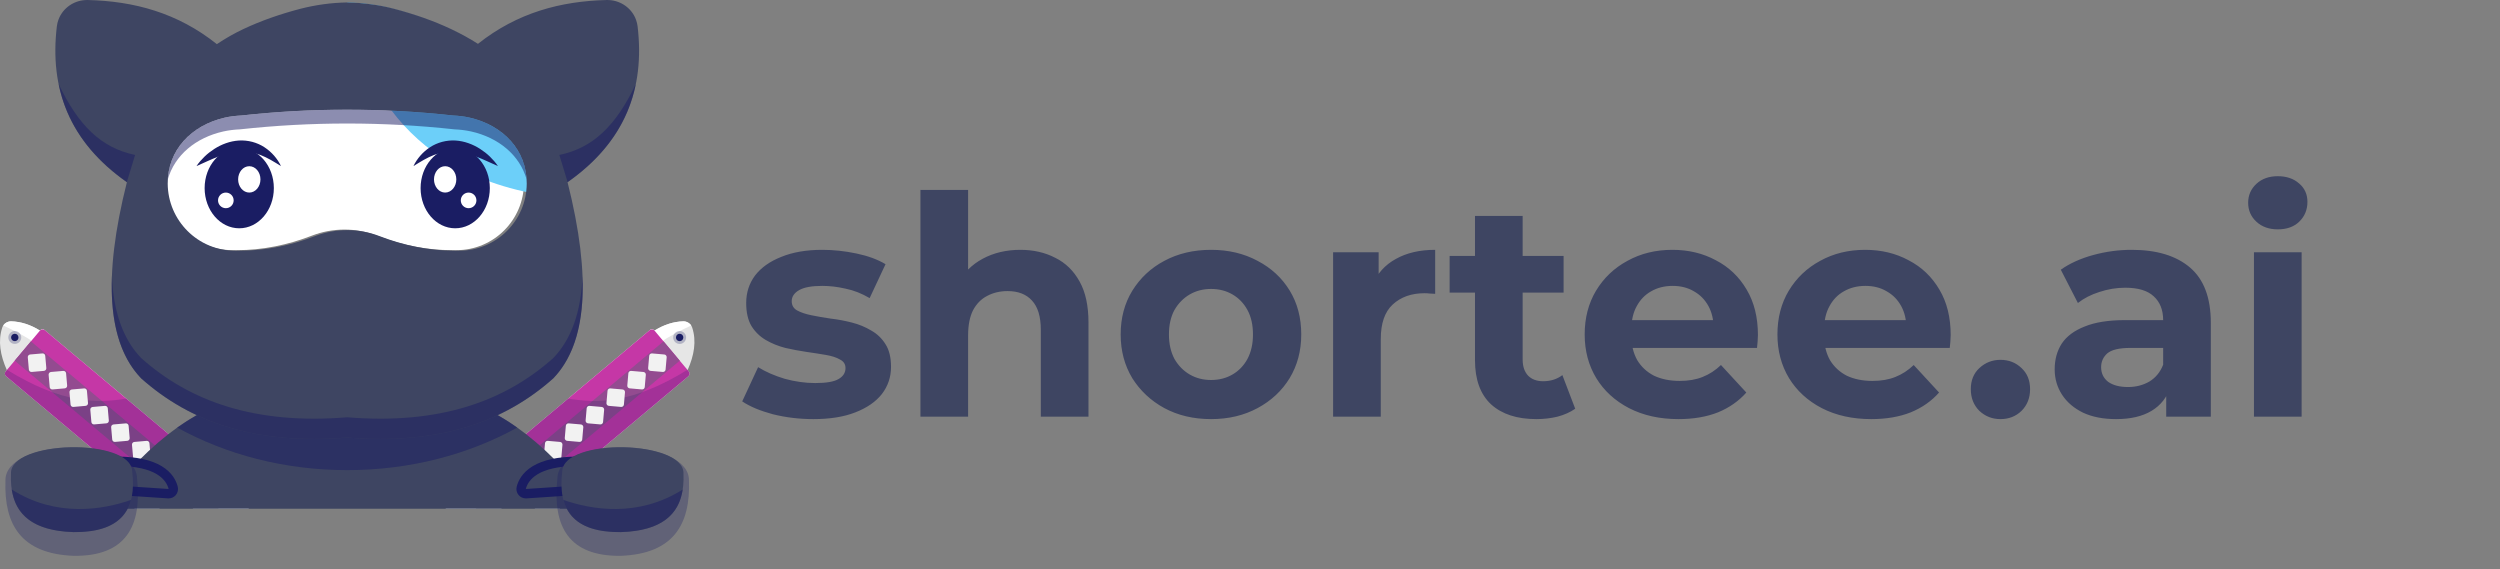 <svg width="180" height="41" viewBox="0 0 180 41" fill="none" xmlns="http://www.w3.org/2000/svg">
<rect x="0" y="0" width="180" height="41" fill="#808080" stroke="none"/>
<path d="M37.603 31.986L32.07 36.629H36.093C36.298 36.245 36.689 35.965 37.137 35.922C37.529 35.885 37.919 36.044 38.544 36.629H40.316C40.353 36.091 40.317 35.531 40.201 34.944L49.564 27.088C49.667 27.002 49.68 26.849 49.594 26.747L49.509 26.645C49.977 25.591 50.16 24.564 49.839 23.586C49.749 23.311 49.482 23.129 49.193 23.136C48.496 23.155 47.806 23.377 47.123 23.801C47.036 23.699 46.883 23.685 46.781 23.771L37.663 31.422C37.497 31.561 37.475 31.809 37.615 31.976L37.603 31.986Z" fill="#E6E6E6"/>
<path d="M47.524 24.684C48.078 24.248 49.102 23.743 49.768 23.436C49.645 23.247 49.426 23.13 49.193 23.136C48.496 23.155 47.806 23.377 47.123 23.801C47.036 23.698 46.884 23.685 46.781 23.771L47.524 24.684Z" fill="white"/>
<path d="M34.24 36.629L38.5 33.054L37.603 31.986L32.07 36.629H34.24Z" fill="white"/>
<path opacity="0.25" d="M49.291 23.999C49.457 24.196 49.431 24.489 49.234 24.654C49.037 24.82 48.744 24.794 48.579 24.597C48.414 24.4 48.439 24.107 48.636 23.942C48.833 23.777 49.126 23.802 49.291 23.999Z" fill="#1A1D63"/>
<path d="M49.139 24.127C49.233 24.24 49.218 24.407 49.106 24.502C48.994 24.596 48.826 24.581 48.732 24.469C48.637 24.357 48.652 24.189 48.764 24.094C48.877 24 49.044 24.015 49.139 24.127Z" fill="#1A1D63"/>
<path d="M37.664 31.422C37.497 31.561 37.475 31.809 37.615 31.976L40.201 34.944L49.564 27.088C49.667 27.002 49.68 26.849 49.594 26.746L47.123 23.801C47.037 23.698 46.884 23.685 46.781 23.771L37.664 31.422Z" fill="#C537A6"/>
<path d="M38.17 32.637L38.276 32.764L39.394 33.982L48.942 25.97L47.774 24.578L38.17 32.637Z" fill="#934B90"/>
<path opacity="0.2" d="M49.594 26.747L49.494 26.628C45.526 29.078 42.964 29.051 40.912 28.696L37.664 31.422C37.498 31.562 37.475 31.809 37.615 31.976L40.201 34.945L49.564 27.088C49.666 27.002 49.68 26.849 49.594 26.747Z" fill="#1A1D63"/>
<path d="M40.497 32.023L40.42 32.905C40.411 33.008 40.319 33.085 40.216 33.076L39.334 32.999C39.23 32.99 39.154 32.898 39.163 32.795L39.24 31.913C39.249 31.809 39.34 31.733 39.444 31.742L40.326 31.819C40.429 31.828 40.506 31.919 40.497 32.023Z" fill="#F2F2F2"/>
<path d="M41.998 30.764L41.92 31.646C41.911 31.75 41.82 31.826 41.717 31.817L40.834 31.74C40.731 31.731 40.655 31.64 40.664 31.536L40.741 30.654C40.75 30.551 40.841 30.474 40.944 30.483L41.827 30.56C41.93 30.569 42.007 30.661 41.998 30.764Z" fill="#F2F2F2"/>
<path d="M43.498 29.504L43.421 30.387C43.412 30.49 43.32 30.567 43.217 30.557L42.335 30.48C42.231 30.471 42.155 30.38 42.164 30.277L42.241 29.394C42.25 29.291 42.341 29.214 42.445 29.223L43.327 29.301C43.43 29.31 43.507 29.401 43.498 29.504Z" fill="#F2F2F2"/>
<path d="M44.999 28.246L44.922 29.128C44.912 29.231 44.821 29.308 44.718 29.299L43.836 29.222C43.732 29.213 43.656 29.121 43.665 29.018L43.742 28.136C43.751 28.032 43.842 27.956 43.946 27.965L44.828 28.042C44.931 28.051 45.008 28.142 44.999 28.246Z" fill="#F2F2F2"/>
<path d="M46.499 26.986L46.422 27.868C46.413 27.972 46.322 28.048 46.218 28.039L45.336 27.962C45.233 27.953 45.156 27.862 45.165 27.759L45.242 26.876C45.251 26.773 45.342 26.696 45.446 26.705L46.328 26.782C46.432 26.792 46.508 26.883 46.499 26.986Z" fill="#F2F2F2"/>
<path d="M48 25.727L47.922 26.609C47.913 26.713 47.822 26.789 47.719 26.78L46.837 26.703C46.733 26.694 46.657 26.603 46.666 26.499L46.743 25.617C46.752 25.514 46.843 25.437 46.947 25.446L47.829 25.523C47.932 25.532 48.009 25.624 48 25.727Z" fill="#F2F2F2"/>
<path d="M0.406 26.746C0.32 26.849 0.334 27.002 0.436 27.088L9.799 34.944C9.684 35.531 9.648 36.091 9.684 36.628H11.457C12.081 36.044 12.472 35.885 12.864 35.922C13.311 35.965 13.703 36.245 13.908 36.628H17.93L12.397 31.985L12.385 31.976C12.525 31.809 12.503 31.561 12.337 31.422L3.219 23.771C3.117 23.685 2.964 23.698 2.878 23.801C2.194 23.377 1.504 23.155 0.807 23.136C0.519 23.129 0.251 23.311 0.161 23.585C-0.16 24.564 0.024 25.591 0.492 26.645L0.406 26.746Z" fill="#E6E6E6"/>
<path d="M2.476 24.684C1.922 24.248 0.899 23.743 0.233 23.436C0.356 23.247 0.575 23.13 0.807 23.136C1.504 23.155 2.194 23.377 2.878 23.801C2.964 23.698 3.116 23.685 3.219 23.771L2.476 24.684Z" fill="white"/>
<path d="M17.93 36.629L12.397 31.986L11.501 33.054L15.76 36.629H17.93Z" fill="white"/>
<path opacity="0.25" d="M0.709 23.999C0.544 24.195 0.569 24.489 0.766 24.654C0.963 24.819 1.256 24.793 1.421 24.597C1.586 24.4 1.561 24.107 1.364 23.941C1.167 23.776 0.874 23.802 0.709 23.999Z" fill="#1A1D63"/>
<path d="M0.862 24.127C0.767 24.24 0.782 24.407 0.894 24.502C1.007 24.596 1.174 24.581 1.269 24.469C1.363 24.357 1.348 24.189 1.236 24.094C1.123 24 0.956 24.015 0.862 24.127Z" fill="#1A1D63"/>
<path d="M3.219 23.771C3.117 23.685 2.964 23.698 2.877 23.801L0.406 26.746C0.32 26.849 0.333 27.002 0.436 27.088L9.799 34.944L12.385 31.976C12.525 31.809 12.503 31.561 12.336 31.422L3.219 23.771Z" fill="#C537A6"/>
<path d="M2.226 24.578L1.058 25.97L10.607 33.982L11.724 32.764L11.831 32.637L2.226 24.578Z" fill="#934B90"/>
<path opacity="0.2" d="M0.436 27.088L9.799 34.944L12.385 31.975C12.525 31.809 12.503 31.561 12.337 31.421L9.088 28.695C7.037 29.051 4.474 29.078 0.506 26.628L0.406 26.746C0.32 26.849 0.334 27.001 0.436 27.088Z" fill="#1A1D63"/>
<path d="M9.503 32.023L9.581 32.905C9.59 33.008 9.681 33.085 9.784 33.076L10.667 32.998C10.77 32.989 10.847 32.898 10.837 32.795L10.76 31.913C10.751 31.809 10.66 31.733 10.557 31.742L9.674 31.819C9.571 31.828 9.494 31.919 9.503 32.023Z" fill="#F2F2F2"/>
<path d="M8.003 30.764L8.08 31.646C8.089 31.749 8.18 31.826 8.284 31.817L9.166 31.74C9.269 31.731 9.346 31.64 9.337 31.536L9.26 30.654C9.251 30.55 9.159 30.474 9.056 30.483L8.174 30.56C8.07 30.569 7.994 30.66 8.003 30.764Z" fill="#F2F2F2"/>
<path d="M6.502 29.504L6.58 30.387C6.589 30.49 6.68 30.567 6.783 30.557L7.666 30.48C7.769 30.471 7.846 30.38 7.836 30.277L7.759 29.394C7.75 29.291 7.659 29.214 7.556 29.223L6.673 29.301C6.57 29.31 6.493 29.401 6.502 29.504Z" fill="#F2F2F2"/>
<path d="M5.002 28.245L5.079 29.128C5.088 29.231 5.179 29.308 5.283 29.299L6.165 29.221C6.268 29.212 6.345 29.121 6.336 29.018L6.259 28.135C6.25 28.032 6.158 27.956 6.055 27.965L5.173 28.042C5.069 28.051 4.993 28.142 5.002 28.245Z" fill="#F2F2F2"/>
<path d="M3.501 26.986L3.578 27.868C3.587 27.972 3.679 28.048 3.782 28.039L4.664 27.962C4.768 27.953 4.844 27.862 4.835 27.759L4.758 26.876C4.749 26.773 4.658 26.696 4.554 26.705L3.672 26.782C3.569 26.792 3.492 26.883 3.501 26.986Z" fill="#F2F2F2"/>
<path d="M2.001 25.727L2.078 26.609C2.087 26.713 2.178 26.789 2.282 26.78L3.164 26.703C3.267 26.694 3.344 26.603 3.335 26.499L3.257 25.617C3.248 25.514 3.157 25.437 3.054 25.446L2.171 25.523C2.068 25.532 1.992 25.624 2.001 25.727Z" fill="#F2F2F2"/>
<path d="M42.867 36.629C42.253 35.7 41.562 34.822 40.808 33.999C36.746 29.569 33.544 28.683 30.789 28.107H19.211C16.457 28.683 13.254 29.569 9.192 33.999C8.438 34.822 7.747 35.7 7.133 36.629H42.867Z" fill="#3E4562"/>
<g opacity="0.5">
<path d="M37.241 30.787C33.738 32.722 29.529 33.85 25 33.85C20.471 33.85 16.262 32.722 12.759 30.787C15.21 29.046 17.317 28.503 19.211 28.107H30.789C32.683 28.503 34.789 29.046 37.241 30.787Z" fill="#1A1D63"/>
</g>
<path d="M37.725 13.185C37.716 14.514 37.174 15.716 36.301 16.588C35.423 17.468 34.208 18.012 32.866 18.012H32.544C30.691 18.012 28.866 17.632 27.14 16.965C26.387 16.675 25.595 16.53 24.801 16.53C24.007 16.53 23.214 16.675 22.462 16.965C20.735 17.632 18.91 18.012 17.058 18.012H16.735C15.393 18.012 14.178 17.468 13.3 16.588C12.427 15.716 11.885 14.514 11.876 13.185C11.861 10.765 13.585 8.976 15.995 8.43C16.383 8.341 16.781 8.296 17.178 8.277C19.717 7.997 22.259 7.857 24.801 7.857C27.343 7.857 29.884 7.997 32.423 8.277C32.821 8.296 33.218 8.341 33.607 8.43C36.017 8.976 37.741 10.765 37.725 13.185Z" fill="white"/>
<path d="M40.888 14.267C28.617 13.195 25.697 4.607 25.009 0.182C26.075 0.199 27.14 0.343 28.183 0.618C33.111 1.916 37.194 4.308 39.444 9.072C40.031 10.313 40.403 11.644 40.639 12.997C40.715 13.436 40.798 13.859 40.888 14.267Z" fill="#6CCFF9"/>
<path d="M45.907 1.898C45.887 1.734 45.849 1.576 45.795 1.427C45.795 1.427 45.794 1.426 45.794 1.425C45.776 1.375 45.756 1.326 45.734 1.277C45.73 1.27 45.727 1.263 45.724 1.255C45.703 1.21 45.681 1.166 45.657 1.122C45.652 1.114 45.647 1.106 45.643 1.098C45.623 1.063 45.602 1.029 45.58 0.996C45.572 0.984 45.565 0.971 45.556 0.959C45.533 0.926 45.509 0.892 45.484 0.859C45.471 0.843 45.459 0.827 45.446 0.812C45.422 0.782 45.398 0.753 45.372 0.724C45.356 0.707 45.34 0.691 45.324 0.674C45.308 0.658 45.292 0.642 45.275 0.625C45.248 0.599 45.221 0.573 45.192 0.549C45.177 0.535 45.161 0.522 45.145 0.508C45.125 0.492 45.104 0.475 45.083 0.459C45.057 0.439 45.029 0.419 45.002 0.399C44.979 0.383 44.956 0.369 44.934 0.354C44.918 0.343 44.902 0.334 44.886 0.324C44.851 0.303 44.815 0.282 44.779 0.263C44.761 0.254 44.743 0.245 44.725 0.235C44.698 0.222 44.67 0.209 44.642 0.196C44.613 0.183 44.584 0.171 44.555 0.159C44.534 0.15 44.512 0.142 44.491 0.135C44.453 0.121 44.415 0.108 44.377 0.096C44.361 0.092 44.345 0.087 44.328 0.083C44.292 0.072 44.255 0.063 44.217 0.055C44.207 0.052 44.197 0.05 44.186 0.047C44.136 0.037 44.086 0.029 44.035 0.022C44.027 0.021 44.021 0.02 44.013 0.019C43.9 0.004 43.785 -0.002 43.668 0.001C40.379 0.084 37.245 0.906 34.413 3.157C33.825 2.782 33.21 2.443 32.569 2.137C32.539 2.122 32.509 2.107 32.478 2.092C32.458 2.083 32.437 2.074 32.416 2.065C32.307 2.013 32.197 1.964 32.086 1.914C32.045 1.896 32.004 1.877 31.962 1.859C31.813 1.793 31.663 1.73 31.511 1.668C31.508 1.667 31.505 1.665 31.503 1.664C31.343 1.599 31.18 1.535 31.018 1.473C30.991 1.463 30.963 1.453 30.935 1.443C30.803 1.393 30.672 1.344 30.539 1.297C30.493 1.281 30.448 1.265 30.402 1.249C30.284 1.209 30.166 1.168 30.047 1.128C29.998 1.112 29.949 1.096 29.9 1.081C29.78 1.041 29.659 1.003 29.537 0.966C29.492 0.952 29.447 0.937 29.402 0.924C29.263 0.882 29.125 0.841 28.986 0.801C28.958 0.793 28.93 0.785 28.902 0.777C28.729 0.728 28.556 0.68 28.382 0.635C27.848 0.494 27.308 0.387 26.765 0.315C26.179 0.233 25.591 0.185 25 0.176C23.862 0.194 22.735 0.349 21.618 0.635C20.172 1.015 18.797 1.491 17.522 2.093C16.855 2.408 16.217 2.772 15.614 3.178C12.774 0.91 9.631 0.084 6.331 0.001C6.215 -0.002 6.1 0.004 5.987 0.019C5.979 0.02 5.972 0.021 5.965 0.022C5.914 0.029 5.864 0.037 5.814 0.047C5.803 0.05 5.793 0.053 5.783 0.055C5.745 0.063 5.708 0.073 5.672 0.083C5.655 0.087 5.639 0.092 5.623 0.096C5.585 0.108 5.547 0.121 5.509 0.135C5.487 0.142 5.466 0.15 5.445 0.159C5.416 0.171 5.387 0.183 5.358 0.196C5.33 0.209 5.302 0.222 5.275 0.235C5.257 0.245 5.239 0.254 5.221 0.263C5.184 0.283 5.149 0.303 5.113 0.324C5.098 0.334 5.082 0.344 5.066 0.354C5.044 0.369 5.021 0.384 4.998 0.399C4.97 0.419 4.943 0.439 4.917 0.459C4.895 0.475 4.875 0.492 4.855 0.508C4.839 0.522 4.823 0.535 4.808 0.549C4.779 0.574 4.752 0.6 4.725 0.625C4.708 0.642 4.691 0.658 4.675 0.675C4.659 0.691 4.644 0.707 4.628 0.724C4.602 0.753 4.578 0.782 4.554 0.812C4.541 0.827 4.529 0.843 4.516 0.859C4.491 0.893 4.467 0.926 4.444 0.96C4.435 0.972 4.428 0.984 4.42 0.996C4.398 1.029 4.377 1.063 4.357 1.099C4.353 1.106 4.348 1.114 4.343 1.122C4.319 1.166 4.297 1.21 4.276 1.255C4.273 1.263 4.269 1.27 4.266 1.277C4.244 1.326 4.224 1.375 4.206 1.426C4.206 1.426 4.205 1.427 4.205 1.427C4.151 1.576 4.113 1.734 4.093 1.898C3.56 6.371 4.975 10.199 9.136 13.117C7.395 20.024 7.735 24.709 10.16 27.238C13.697 30.392 18.412 32.045 25 31.505C31.588 32.045 36.302 30.392 39.84 27.238C42.265 24.709 42.605 20.024 40.864 13.117C45.025 10.199 46.44 6.371 45.907 1.898ZM36.501 16.628C35.622 17.507 34.407 18.051 33.066 18.051H32.743C30.891 18.051 29.066 17.671 27.339 17.005C26.587 16.714 25.794 16.569 25 16.569C24.206 16.569 23.413 16.714 22.661 17.005C20.934 17.671 19.109 18.051 17.257 18.051H16.934C15.593 18.051 14.378 17.507 13.499 16.628C12.626 15.755 12.084 14.553 12.075 13.224C12.06 10.803 13.784 9.015 16.194 8.468C16.583 8.38 16.98 8.335 17.378 8.316C19.917 8.036 22.458 7.896 25 7.896C27.542 7.896 30.084 8.036 32.623 8.316C33.02 8.335 33.417 8.38 33.806 8.468C36.216 9.015 37.94 10.803 37.925 13.224C37.916 14.553 37.374 15.755 36.501 16.628Z" fill="#3E4562"/>
<path opacity="0.5" d="M45.782 6.044C45.231 8.762 43.673 11.146 40.864 13.117C40.855 13.082 40.846 13.047 40.838 13.013L40.279 11.177C40.277 11.17 40.274 11.163 40.272 11.156C42.733 10.644 44.361 9.02 45.782 6.044Z" fill="#1A1D63"/>
<path opacity="0.5" d="M4.218 6.044C4.769 8.762 6.327 11.146 9.136 13.117C9.145 13.082 9.154 13.047 9.162 13.013L9.721 11.177C9.723 11.17 9.726 11.163 9.728 11.156C7.267 10.644 5.639 9.02 4.218 6.044Z" fill="#1A1D63"/>
<path opacity="0.5" d="M37.916 12.916C37.419 11.166 35.897 9.908 33.919 9.465C33.526 9.377 33.123 9.332 32.72 9.313C30.148 9.033 27.575 8.893 25 8.893C22.425 8.893 19.851 9.033 17.28 9.313C16.877 9.332 16.474 9.377 16.081 9.465C14.103 9.908 12.581 11.166 12.083 12.916C12.21 10.652 13.887 8.991 16.194 8.468C16.583 8.38 16.98 8.335 17.377 8.316C19.916 8.036 22.457 7.896 25 7.896C27.542 7.896 30.083 8.036 32.622 8.316C33.02 8.336 33.417 8.38 33.806 8.468C36.112 8.991 37.79 10.652 37.916 12.916Z" fill="#1A1D63"/>
<path opacity="0.5" d="M39.84 27.238C36.303 30.392 31.588 32.045 25 31.505C18.412 32.045 13.697 30.392 10.16 27.238C8.631 25.644 7.931 23.195 8.058 19.871C8.164 22.461 8.865 24.426 10.16 25.776C13.698 28.93 18.412 30.583 25 30.044C31.588 30.583 36.303 28.93 39.84 25.776C41.135 24.426 41.836 22.461 41.942 19.871C42.069 23.195 41.369 25.644 39.84 27.238Z" fill="#1A1D63"/>
<path d="M14.146 11.959C14.314 11.709 14.511 11.486 14.726 11.277C14.941 11.069 15.18 10.883 15.437 10.718C15.949 10.392 16.555 10.158 17.202 10.117C17.524 10.098 17.853 10.132 18.165 10.214C18.478 10.298 18.775 10.428 19.038 10.601C19.302 10.773 19.535 10.979 19.735 11.207C19.934 11.437 20.104 11.686 20.231 11.959C19.974 11.802 19.732 11.646 19.486 11.51C19.241 11.373 18.996 11.252 18.749 11.157C18.254 10.965 17.754 10.886 17.249 10.913C16.743 10.944 16.232 11.081 15.719 11.275C15.203 11.466 14.697 11.722 14.146 11.959Z" fill="#1A1D63"/>
<path d="M35.854 11.959C35.303 11.722 34.797 11.465 34.281 11.275C33.768 11.081 33.257 10.944 32.751 10.913C32.246 10.886 31.745 10.965 31.251 11.157C31.004 11.252 30.759 11.373 30.514 11.51C30.268 11.646 30.026 11.802 29.769 11.959C29.896 11.686 30.066 11.437 30.265 11.207C30.465 10.979 30.698 10.773 30.962 10.601C31.225 10.428 31.522 10.298 31.834 10.214C32.147 10.132 32.475 10.098 32.798 10.117C33.445 10.158 34.051 10.392 34.563 10.718C34.82 10.883 35.058 11.069 35.274 11.277C35.489 11.486 35.686 11.709 35.854 11.959Z" fill="#1A1D63"/>
<path d="M32.775 16.437C34.151 16.437 35.267 15.142 35.267 13.543C35.267 11.945 34.151 10.65 32.775 10.65C31.399 10.65 30.283 11.945 30.283 13.543C30.283 15.142 31.399 16.437 32.775 16.437Z" fill="#1A1D63"/>
<path d="M32.051 13.865C32.495 13.865 32.855 13.44 32.855 12.916C32.855 12.392 32.495 11.967 32.051 11.967C31.607 11.967 31.247 12.392 31.247 12.916C31.247 13.44 31.607 13.865 32.051 13.865Z" fill="white"/>
<path d="M34.302 14.428C34.302 14.738 34.05 14.99 33.739 14.99C33.429 14.99 33.177 14.738 33.177 14.428C33.177 14.117 33.429 13.865 33.739 13.865C34.05 13.865 34.302 14.117 34.302 14.428Z" fill="white"/>
<path d="M17.225 16.437C18.602 16.437 19.717 15.142 19.717 13.543C19.717 11.945 18.602 10.65 17.225 10.65C15.849 10.65 14.733 11.945 14.733 13.543C14.733 15.142 15.849 16.437 17.225 16.437Z" fill="#1A1D63"/>
<path d="M17.949 13.865C18.393 13.865 18.753 13.44 18.753 12.916C18.753 12.392 18.393 11.967 17.949 11.967C17.505 11.967 17.145 12.392 17.145 12.916C17.145 13.44 17.505 13.865 17.949 13.865Z" fill="white"/>
<path d="M15.698 14.428C15.698 14.738 15.95 14.99 16.261 14.99C16.572 14.99 16.823 14.738 16.823 14.428C16.823 14.117 16.572 13.865 16.261 13.865C15.95 13.865 15.698 14.117 15.698 14.428Z" fill="white"/>
<path d="M42.022 33.56C38.777 33.452 38.023 34.556 37.859 35.207L42.112 34.924L42.022 33.56Z" fill="#3E4562"/>
<path d="M41.59 33.553C41.729 33.553 41.873 33.555 42.022 33.56L42.112 34.924L37.859 35.207C38.016 34.586 38.709 33.553 41.59 33.553ZM41.59 32.875C40.197 32.875 39.107 33.108 38.351 33.568C37.592 34.029 37.307 34.624 37.202 35.042C37.149 35.252 37.199 35.475 37.338 35.642C37.468 35.797 37.659 35.885 37.859 35.885C37.874 35.885 37.889 35.885 37.904 35.884L42.157 35.601C42.337 35.589 42.504 35.506 42.622 35.371C42.741 35.235 42.801 35.059 42.789 34.879L42.698 33.515C42.675 33.168 42.392 32.894 42.044 32.883C41.89 32.878 41.737 32.875 41.59 32.875Z" fill="#1A1D63"/>
<path d="M7.978 33.56C11.223 33.452 11.977 34.556 12.141 35.207L7.888 34.924L7.978 33.56Z" fill="#3E4562"/>
<path d="M8.41 33.553C11.291 33.553 11.984 34.586 12.141 35.207L7.888 34.924L7.978 33.56C8.127 33.555 8.271 33.553 8.41 33.553ZM8.41 32.875V33.553L8.41 32.875C8.263 32.875 8.11 32.878 7.956 32.883C7.608 32.894 7.325 33.168 7.302 33.515L7.211 34.879C7.199 35.059 7.259 35.235 7.378 35.371C7.496 35.506 7.663 35.589 7.843 35.601L12.096 35.884C12.111 35.885 12.126 35.885 12.141 35.885C12.341 35.885 12.532 35.797 12.662 35.642C12.8 35.475 12.851 35.252 12.798 35.042C12.693 34.624 12.408 34.029 11.649 33.568C10.893 33.108 9.803 32.875 8.41 32.875Z" fill="#1A1D63"/>
<path opacity="0.3" d="M40.133 34.429C39.758 37.916 40.95 40.063 44.7 40.019C48.49 39.872 49.714 37.758 49.606 34.617C49.692 31.537 40.221 31.323 40.133 34.429Z" fill="#1A1D63"/>
<path opacity="0.3" d="M9.867 34.429C10.241 37.916 9.049 40.063 5.299 40.019C1.51 39.872 0.285 37.758 0.393 34.617C0.307 31.537 9.779 31.323 9.867 34.429Z" fill="#1A1D63"/>
<path d="M40.483 33.935C40.143 36.661 41.245 38.34 44.699 38.312C48.19 38.204 49.315 36.554 49.211 34.098C49.285 31.691 40.559 31.508 40.483 33.935Z" fill="#3E4562"/>
<path opacity="0.5" d="M49.157 35.242C48.881 37.056 47.616 38.222 44.699 38.312C42.228 38.333 40.961 37.479 40.565 35.994C42.581 36.696 45.933 37.287 49.157 35.242Z" fill="#1A1D63"/>
<path d="M9.517 33.935C9.857 36.661 8.755 38.34 5.301 38.312C1.81 38.204 0.685 36.554 0.79 34.098C0.715 31.691 9.441 31.508 9.517 33.935Z" fill="#3E4562"/>
<path opacity="0.5" d="M0.843 35.242C1.119 37.056 2.384 38.222 5.301 38.312C7.771 38.333 9.039 37.479 9.435 35.994C7.419 36.696 4.066 37.287 0.843 35.242Z" fill="#1A1D63"/>
<path d="M58.566 30.176C57.554 30.176 56.579 30.059 55.64 29.824C54.716 29.575 53.983 29.267 53.44 28.9L54.584 26.436C55.127 26.773 55.765 27.052 56.498 27.272C57.246 27.477 57.979 27.58 58.698 27.58C59.49 27.58 60.047 27.485 60.37 27.294C60.707 27.103 60.876 26.839 60.876 26.502C60.876 26.223 60.744 26.018 60.48 25.886C60.231 25.739 59.893 25.629 59.468 25.556C59.043 25.483 58.573 25.409 58.06 25.336C57.561 25.263 57.055 25.167 56.542 25.05C56.029 24.918 55.559 24.727 55.134 24.478C54.709 24.229 54.364 23.891 54.1 23.466C53.851 23.041 53.726 22.491 53.726 21.816C53.726 21.068 53.939 20.408 54.364 19.836C54.804 19.264 55.435 18.817 56.256 18.494C57.077 18.157 58.06 17.988 59.204 17.988C60.011 17.988 60.832 18.076 61.668 18.252C62.504 18.428 63.201 18.685 63.758 19.022L62.614 21.464C62.042 21.127 61.463 20.899 60.876 20.782C60.304 20.65 59.747 20.584 59.204 20.584C58.441 20.584 57.884 20.687 57.532 20.892C57.18 21.097 57.004 21.361 57.004 21.684C57.004 21.977 57.129 22.197 57.378 22.344C57.642 22.491 57.987 22.608 58.412 22.696C58.837 22.784 59.299 22.865 59.798 22.938C60.311 22.997 60.825 23.092 61.338 23.224C61.851 23.356 62.313 23.547 62.724 23.796C63.149 24.031 63.494 24.361 63.758 24.786C64.022 25.197 64.154 25.739 64.154 26.414C64.154 27.147 63.934 27.8 63.494 28.372C63.054 28.929 62.416 29.369 61.58 29.692C60.759 30.015 59.754 30.176 58.566 30.176ZM73.466 17.988C74.404 17.988 75.24 18.179 75.974 18.56C76.722 18.927 77.308 19.499 77.734 20.276C78.159 21.039 78.371 22.021 78.371 23.224V30H74.939V23.752C74.939 22.799 74.727 22.095 74.302 21.64C73.891 21.185 73.304 20.958 72.541 20.958C71.999 20.958 71.507 21.075 71.067 21.31C70.642 21.53 70.305 21.875 70.055 22.344C69.821 22.813 69.704 23.415 69.704 24.148V30H66.272V13.676H69.704V21.442L68.933 20.452C69.359 19.66 69.968 19.051 70.76 18.626C71.552 18.201 72.454 17.988 73.466 17.988ZM87.2 30.176C85.939 30.176 84.817 29.912 83.834 29.384C82.866 28.856 82.096 28.137 81.524 27.228C80.967 26.304 80.688 25.255 80.688 24.082C80.688 22.894 80.967 21.845 81.524 20.936C82.096 20.012 82.866 19.293 83.834 18.78C84.817 18.252 85.939 17.988 87.2 17.988C88.447 17.988 89.562 18.252 90.544 18.78C91.527 19.293 92.297 20.005 92.854 20.914C93.412 21.823 93.69 22.879 93.69 24.082C93.69 25.255 93.412 26.304 92.854 27.228C92.297 28.137 91.527 28.856 90.544 29.384C89.562 29.912 88.447 30.176 87.2 30.176ZM87.2 27.36C87.772 27.36 88.286 27.228 88.74 26.964C89.195 26.7 89.554 26.326 89.818 25.842C90.082 25.343 90.214 24.757 90.214 24.082C90.214 23.393 90.082 22.806 89.818 22.322C89.554 21.838 89.195 21.464 88.74 21.2C88.286 20.936 87.772 20.804 87.2 20.804C86.628 20.804 86.115 20.936 85.66 21.2C85.206 21.464 84.839 21.838 84.56 22.322C84.296 22.806 84.164 23.393 84.164 24.082C84.164 24.757 84.296 25.343 84.56 25.842C84.839 26.326 85.206 26.7 85.66 26.964C86.115 27.228 86.628 27.36 87.2 27.36ZM95.984 30V18.164H99.262V21.508L98.8 20.54C99.152 19.704 99.717 19.073 100.494 18.648C101.272 18.208 102.218 17.988 103.332 17.988V21.156C103.186 21.141 103.054 21.134 102.936 21.134C102.819 21.119 102.694 21.112 102.562 21.112C101.624 21.112 100.861 21.383 100.274 21.926C99.702 22.454 99.416 23.283 99.416 24.412V30H95.984ZM110.621 30.176C109.228 30.176 108.143 29.824 107.365 29.12C106.588 28.401 106.199 27.338 106.199 25.93V15.546H109.631V25.886C109.631 26.385 109.763 26.773 110.027 27.052C110.291 27.316 110.651 27.448 111.105 27.448C111.648 27.448 112.11 27.301 112.491 27.008L113.415 29.428C113.063 29.677 112.638 29.868 112.139 30C111.655 30.117 111.149 30.176 110.621 30.176ZM104.373 21.068V18.428H112.579V21.068H104.373ZM120.851 30.176C119.501 30.176 118.313 29.912 117.287 29.384C116.275 28.856 115.49 28.137 114.933 27.228C114.375 26.304 114.097 25.255 114.097 24.082C114.097 22.894 114.368 21.845 114.911 20.936C115.468 20.012 116.223 19.293 117.177 18.78C118.13 18.252 119.208 17.988 120.411 17.988C121.569 17.988 122.611 18.237 123.535 18.736C124.473 19.22 125.214 19.924 125.757 20.848C126.299 21.757 126.571 22.85 126.571 24.126C126.571 24.258 126.563 24.412 126.549 24.588C126.534 24.749 126.519 24.903 126.505 25.05H116.891V23.048H124.701L123.381 23.642C123.381 23.026 123.256 22.491 123.007 22.036C122.757 21.581 122.413 21.229 121.973 20.98C121.533 20.716 121.019 20.584 120.433 20.584C119.846 20.584 119.325 20.716 118.871 20.98C118.431 21.229 118.086 21.589 117.837 22.058C117.587 22.513 117.463 23.055 117.463 23.686V24.214C117.463 24.859 117.602 25.431 117.881 25.93C118.174 26.414 118.577 26.788 119.091 27.052C119.619 27.301 120.235 27.426 120.939 27.426C121.569 27.426 122.119 27.331 122.589 27.14C123.073 26.949 123.513 26.663 123.909 26.282L125.735 28.262C125.192 28.878 124.51 29.355 123.689 29.692C122.867 30.015 121.921 30.176 120.851 30.176ZM134.729 30.176C133.38 30.176 132.192 29.912 131.165 29.384C130.153 28.856 129.369 28.137 128.811 27.228C128.254 26.304 127.975 25.255 127.975 24.082C127.975 22.894 128.247 21.845 128.789 20.936C129.347 20.012 130.102 19.293 131.055 18.78C132.009 18.252 133.087 17.988 134.289 17.988C135.448 17.988 136.489 18.237 137.413 18.736C138.352 19.22 139.093 19.924 139.635 20.848C140.178 21.757 140.449 22.85 140.449 24.126C140.449 24.258 140.442 24.412 140.427 24.588C140.413 24.749 140.398 24.903 140.383 25.05H130.769V23.048H138.579L137.259 23.642C137.259 23.026 137.135 22.491 136.885 22.036C136.636 21.581 136.291 21.229 135.851 20.98C135.411 20.716 134.898 20.584 134.311 20.584C133.725 20.584 133.204 20.716 132.749 20.98C132.309 21.229 131.965 21.589 131.715 22.058C131.466 22.513 131.341 23.055 131.341 23.686V24.214C131.341 24.859 131.481 25.431 131.759 25.93C132.053 26.414 132.456 26.788 132.969 27.052C133.497 27.301 134.113 27.426 134.817 27.426C135.448 27.426 135.998 27.331 136.467 27.14C136.951 26.949 137.391 26.663 137.787 26.282L139.613 28.262C139.071 28.878 138.389 29.355 137.567 29.692C136.746 30.015 135.8 30.176 134.729 30.176ZM144.032 30.176C143.446 30.176 142.94 29.978 142.514 29.582C142.104 29.171 141.898 28.651 141.898 28.02C141.898 27.389 142.104 26.883 142.514 26.502C142.94 26.106 143.446 25.908 144.032 25.908C144.634 25.908 145.14 26.106 145.55 26.502C145.961 26.883 146.166 27.389 146.166 28.02C146.166 28.651 145.961 29.171 145.55 29.582C145.14 29.978 144.634 30.176 144.032 30.176ZM155.967 30V27.69L155.747 27.184V23.048C155.747 22.315 155.52 21.743 155.065 21.332C154.625 20.921 153.943 20.716 153.019 20.716C152.388 20.716 151.765 20.819 151.149 21.024C150.548 21.215 150.034 21.479 149.609 21.816L148.377 19.418C149.022 18.963 149.8 18.611 150.709 18.362C151.618 18.113 152.542 17.988 153.481 17.988C155.285 17.988 156.686 18.413 157.683 19.264C158.68 20.115 159.179 21.442 159.179 23.246V30H155.967ZM152.359 30.176C151.435 30.176 150.643 30.022 149.983 29.714C149.323 29.391 148.817 28.959 148.465 28.416C148.113 27.873 147.937 27.265 147.937 26.59C147.937 25.886 148.106 25.27 148.443 24.742C148.795 24.214 149.345 23.803 150.093 23.51C150.841 23.202 151.816 23.048 153.019 23.048H156.165V25.05H153.393C152.586 25.05 152.029 25.182 151.721 25.446C151.428 25.71 151.281 26.04 151.281 26.436C151.281 26.876 151.45 27.228 151.787 27.492C152.139 27.741 152.616 27.866 153.217 27.866C153.789 27.866 154.302 27.734 154.757 27.47C155.212 27.191 155.542 26.788 155.747 26.26L156.275 27.844C156.026 28.607 155.571 29.186 154.911 29.582C154.251 29.978 153.4 30.176 152.359 30.176ZM162.285 30V18.164H165.717V30H162.285ZM164.001 16.514C163.371 16.514 162.857 16.331 162.461 15.964C162.065 15.597 161.867 15.143 161.867 14.6C161.867 14.057 162.065 13.603 162.461 13.236C162.857 12.869 163.371 12.686 164.001 12.686C164.632 12.686 165.145 12.862 165.541 13.214C165.937 13.551 166.135 13.991 166.135 14.534C166.135 15.106 165.937 15.583 165.541 15.964C165.16 16.331 164.647 16.514 164.001 16.514Z" fill="#3E4562"/>
</svg>
